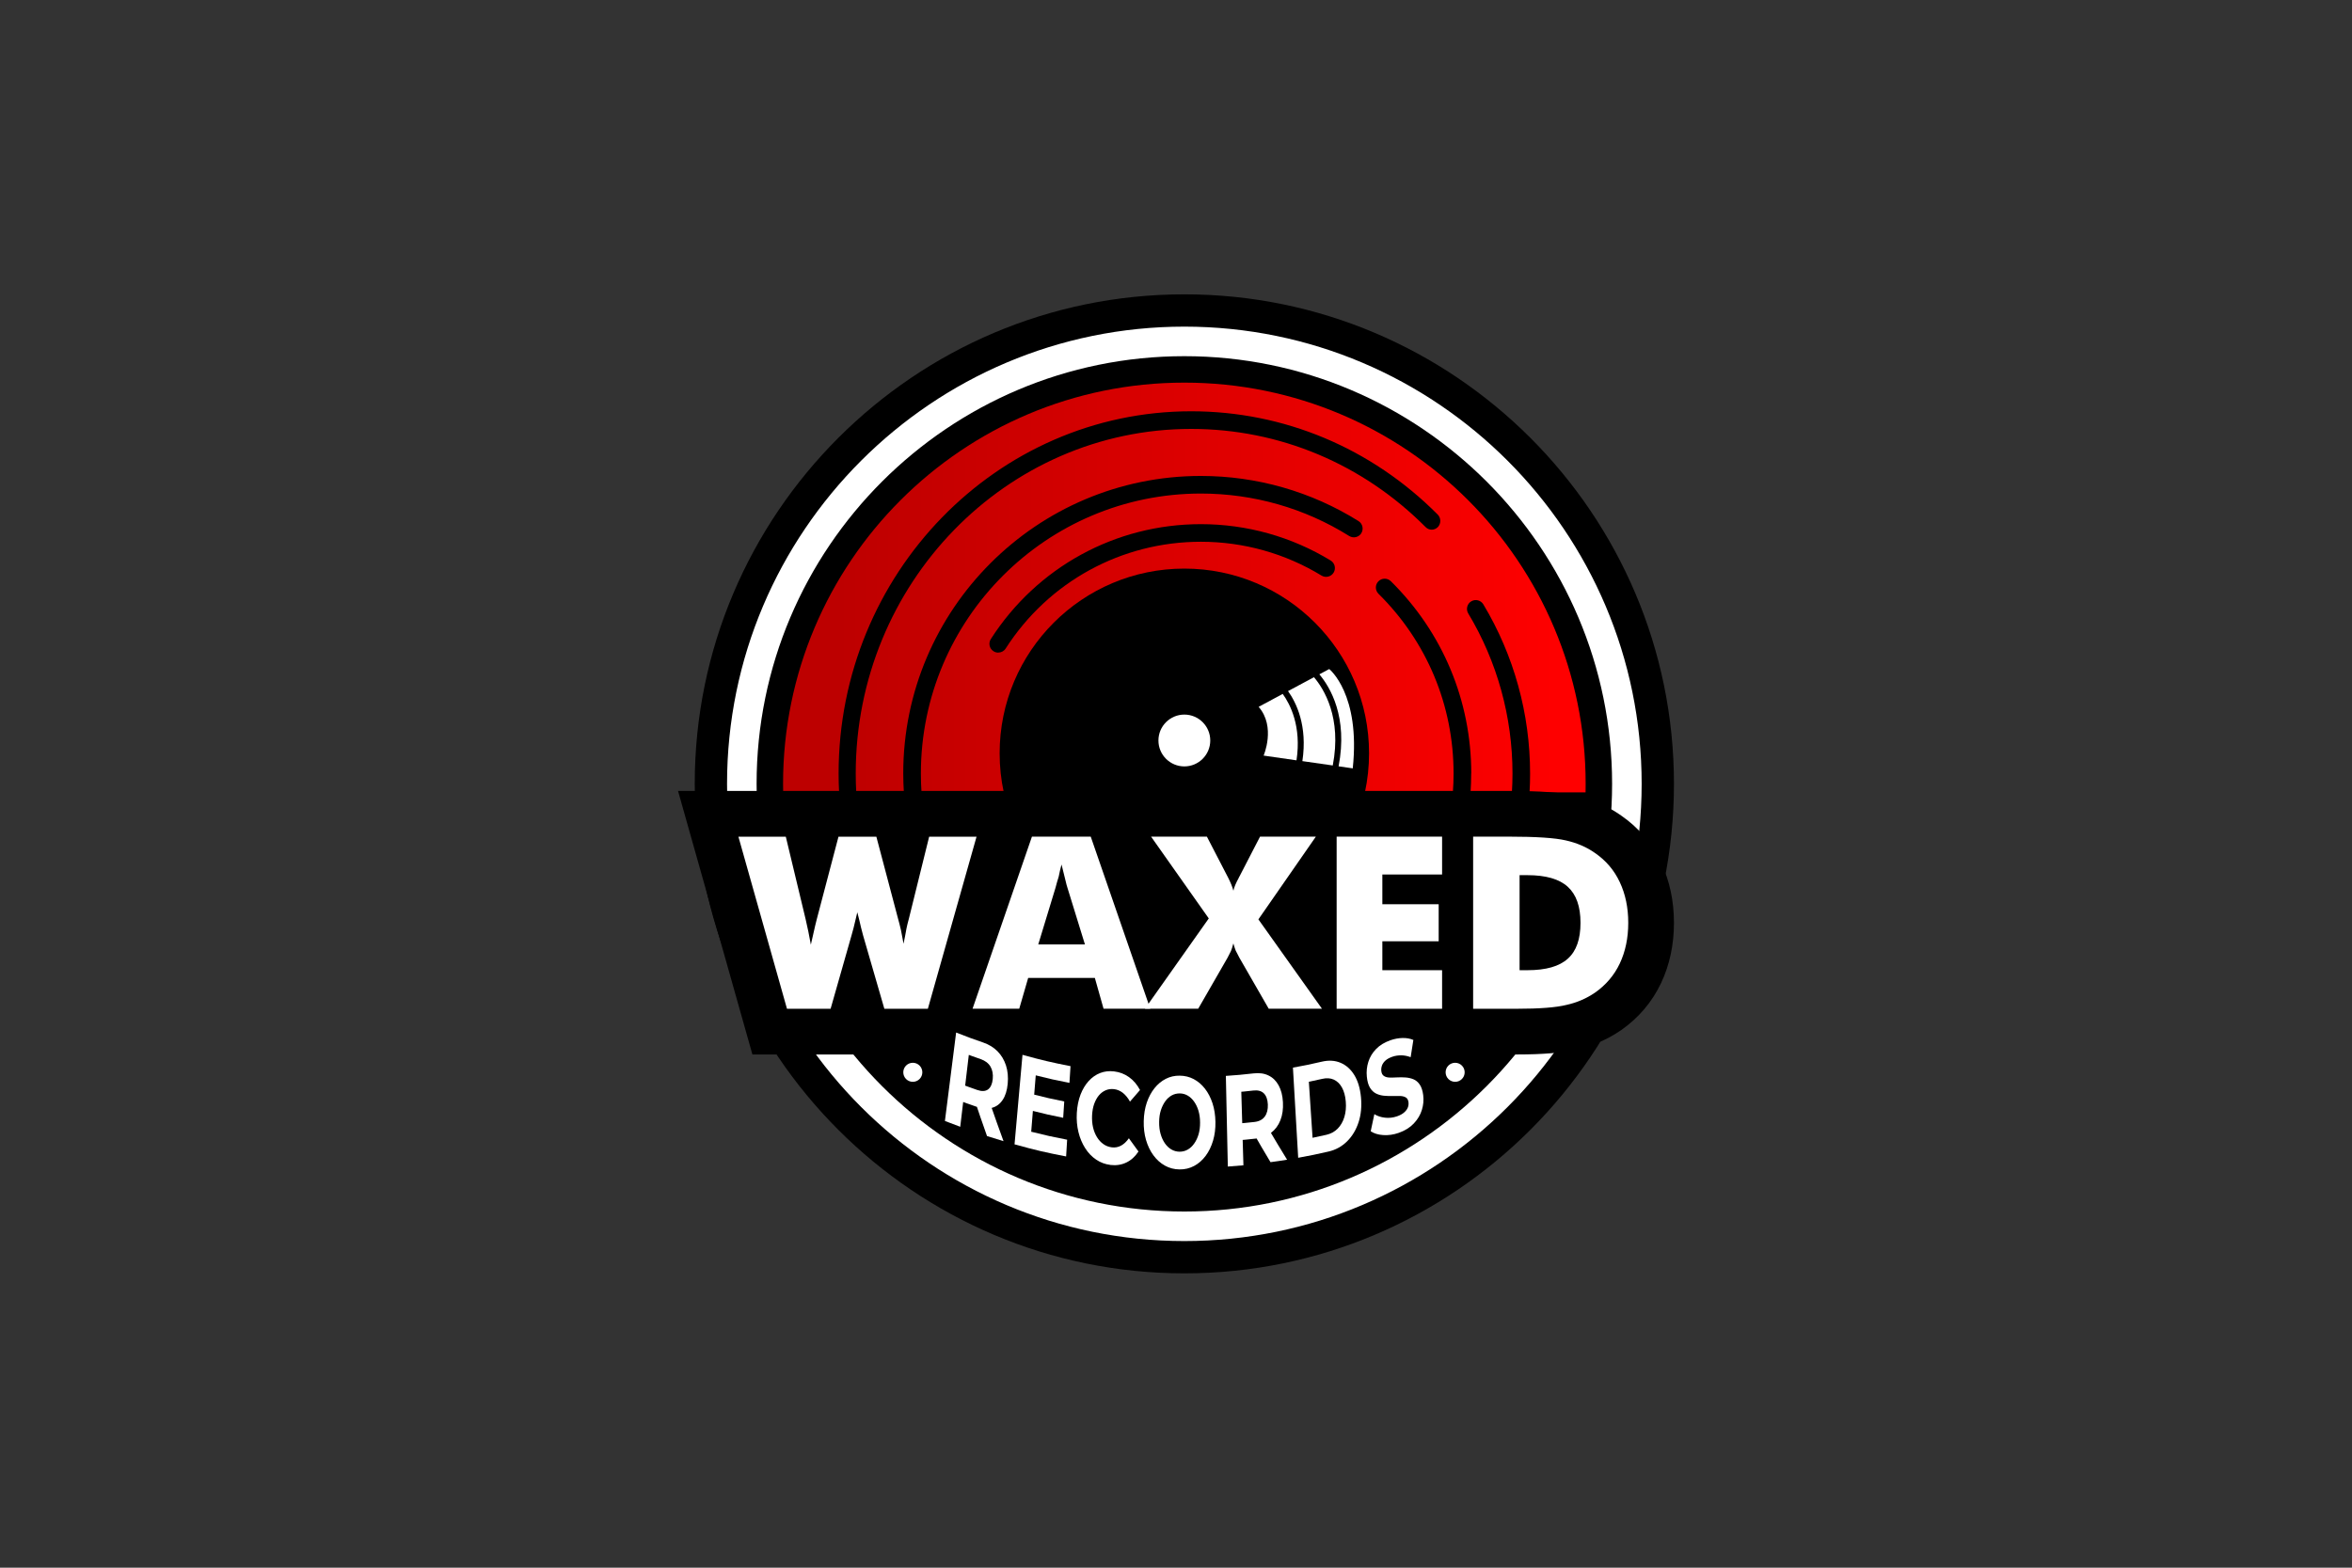 <svg viewBox="0 0 600 400" version="1.1" xmlns:xlink="http://www.w3.org/1999/xlink" xmlns="http://www.w3.org/2000/svg" id="Layer_1">
  
  <rect x="0" y="0" width="600" height="400" fill="#333333" stroke="none"/>
  
  <defs>
    <style>
      .st0 {
        fill: url(#linear-gradient);
      }

      .st1 {
        fill: #fff;
      }
    </style>
    <linearGradient gradientUnits="userSpaceOnUse" y2="149.9" x2="213.83" y1="149.9" x1="399.38" id="linear-gradient">
      <stop stop-color="red" offset="0"></stop>
      <stop stop-color="#bd0000" offset="1"></stop>
    </linearGradient>
  </defs>
  <g>
    <path d="M302.13,324.9c-68.87,0-124.9-56.03-124.9-124.9s56.03-124.9,124.9-124.9,124.9,56.03,124.9,124.9-56.03,124.9-124.9,124.9Z"></path>
    <path d="M302.13,90.88c60.17,0,109.12,48.95,109.12,109.12s-48.95,109.12-109.12,109.12-109.12-48.95-109.12-109.12,48.95-109.12,109.12-109.12M302.13,83.34c-64.33,0-116.66,52.33-116.66,116.66s52.33,116.66,116.66,116.66,116.66-52.33,116.66-116.66-52.33-116.66-116.66-116.66h0Z" class="st1"></path>
    <path d="M404.5,200c0,.73,0,1.45-.02,2.17h-204.69c-.01-.73-.03-1.45-.03-2.17,0-56.54,45.83-102.37,102.37-102.37s102.37,45.83,102.37,102.37Z" class="st0"></path>
    <g>
      <path d="M347.28,136.05c-.66,1.05-2.05,1.37-3.1.71-11.32-7.09-24.4-10.83-37.83-10.83-39.38,0-71.43,32.03-71.43,71.42,0,1.6.05,3.21.16,4.82h-4.5c-.1-1.6-.16-3.21-.16-4.82,0-41.86,34.06-75.91,75.92-75.91,14.26,0,28.17,3.98,40.21,11.51,1.06.66,1.37,2.05.72,3.1Z"></path>
      <path d="M390.33,197.36c0,1.6-.04,3.21-.14,4.82h-4.5c.1-1.6.15-3.21.15-4.82,0-14.42-3.9-28.55-11.29-40.84-.64-1.06-.29-2.45.77-3.09s2.44-.29,3.08.77c7.81,13,11.93,27.92,11.93,43.16Z"></path>
      <path d="M366.8,134.48c-.85.88-2.23.9-3.1.03-16.08-16.17-37.33-25.07-59.83-25.07-47.18,0-85.57,39.44-85.57,87.92,0,1.6.04,3.21.13,4.82h-4.37c-.09-1.6-.13-3.21-.13-4.82,0-50.96,40.35-92.42,89.94-92.42,23.65,0,45.99,9.36,62.9,26.36.86.87.87,2.29.04,3.18Z"></path>
      <path d="M375.3,197.36c0,1.61-.06,3.22-.16,4.82h-4.51c.12-1.59.18-3.21.18-4.82,0-17.37-6.8-33.65-19.16-45.86-.88-.88-.89-2.3-.01-3.18.87-.88,2.29-.89,3.18-.01,13.22,13.06,20.5,30.48,20.5,49.06Z"></path>
      <path d="M254.65,166.52c-.42,0-.84-.11-1.21-.36-1.05-.67-1.35-2.06-.68-3.1,11.78-18.36,31.81-29.32,53.59-29.32,11.71,0,23.16,3.21,33.11,9.28,1.06.65,1.39,2.03.75,3.09-.65,1.06-2.03,1.39-3.09.75-9.24-5.64-19.88-8.63-30.77-8.63-20.25,0-38.87,10.19-49.81,27.25-.43.67-1.15,1.03-1.89,1.03Z"></path>
    </g>
    <path d="M349.25,192.2c0,3.42-.37,6.77-1.06,9.98h-92.12c-.7-3.21-1.06-6.56-1.06-9.98,0-26.03,21.1-47.12,47.12-47.12s47.12,21.1,47.12,47.12Z"></path>
    <circle r="6.61" cy="188.94" cx="302.13" class="st1"></circle>
    <path d="M327.23,177.06c1.9,2.63,4.82,8.28,3.51,16.94l-8.39-1.21s3.18-7.33-1.27-12.44l6.14-3.29Z" class="st1"></path>
    <path d="M339.99,195.31l-7.75-1.11c1.36-9.05-1.58-14.96-3.66-17.87l6.62-3.54c2.5,2.95,7.15,10.31,4.79,22.52Z" class="st1"></path>
    <path d="M345.09,196.05l-3.61-.52c2.41-12.56-2.13-20.17-4.91-23.47l2.52-1.35s8.02,6.35,6,25.34Z" class="st1"></path>
    <path d="M191.94,269.05l-18.97-67.24h211.98c8.11,0,13.4.39,17.15,1.27,4.23.95,8.1,2.64,11.46,5.01,4.46,3.07,7.91,7.14,10.21,12.06,2.16,4.59,3.26,9.74,3.26,15.31s-1.1,10.73-3.27,15.34c-2.3,4.86-5.73,8.9-10.19,12.03l-.12.08c-3.38,2.31-7.14,3.93-11.17,4.84-3.59.87-8.6,1.3-15.32,1.3h-195.02Z"></path>
    <g>
      <path d="M223.56,213.48l5.52,20.87c.24.84.49,1.82.75,2.94.08.4.19.98.33,1.72.14.75.25,1.34.33,1.79.28-1.3.53-2.59.75-3.87.12-.62.33-1.48.63-2.58l5.16-20.87h12.09l-12.42,43.91h-11.1l-5.43-18.74c-.38-1.4-.7-2.69-.96-3.87-.02-.12-.08-.36-.18-.72-.1-.36-.21-.79-.33-1.29-.04.14-.18.73-.42,1.77-.36,1.6-.71,2.97-1.05,4.11l-5.34,18.74h-11.13l-12.39-43.91h12.09l5.04,20.99c.16.7.4,1.79.72,3.27.32,1.56.53,2.66.63,3.3.26-1.24.46-2.12.6-2.64.36-1.64.67-2.95.93-3.93l5.52-20.99h9.66Z" class="st1"></path>
      <path d="M248.1,257.38l15.15-43.91h15l15.18,43.91h-11.91l-2.22-7.86h-17.01l-2.28,7.86h-11.91ZM264.86,240.98h11.91l-4.47-14.49c-.1-.26-.29-.98-.57-2.16-.34-1.38-.65-2.63-.93-3.75-.28,1.02-.52,2.05-.72,3.09-.32,1-.59,1.94-.81,2.82l-4.41,14.49Z" class="st1"></path>
      <path d="M313.17,223.67s.06.08.06.12c.72,1.42,1.19,2.58,1.41,3.48.18-.86.63-1.94,1.35-3.24.06-.18.12-.3.18-.36l5.27-10.2h14.24l-14.66,21.11,16.21,22.79h-13.58l-7.49-13.02c-.16-.3-.34-.65-.54-1.05-.2-.4-.33-.65-.39-.75-.14-.34-.34-.95-.6-1.83-.22.86-.43,1.52-.63,1.98-.1.24-.38.79-.84,1.65l-7.49,13.02h-13.58l16.27-23.03-14.72-20.87h14.24l5.28,10.2Z" class="st1"></path>
      <path d="M340.98,257.38v-43.91h26.9v9.66h-15.24v7.59h14.37v9.45h-14.37v7.38h15.24v9.84h-26.9Z" class="st1"></path>
      <path d="M375.8,257.38v-43.91h9.15c6.92,0,11.75.32,14.49.96,2.84.64,5.32,1.71,7.44,3.21,2.8,1.92,4.91,4.4,6.33,7.44,1.44,3.06,2.16,6.52,2.16,10.38s-.72,7.32-2.16,10.38c-1.42,3-3.53,5.48-6.33,7.44-2.2,1.5-4.62,2.54-7.26,3.12-2.64.66-6.86.99-12.66.99h-11.16ZM387.65,247.55h2.01c4.72,0,8.15-.98,10.29-2.94,2.16-1.92,3.24-4.96,3.24-9.14s-1.08-7.22-3.24-9.2c-2.16-1.98-5.59-2.97-10.29-2.97h-2.01v24.23Z" class="st1"></path>
    </g>
  </g>
  <g>
    <path d="M241.05,286.02c1.15-9.03,1.71-13.54,2.86-22.57,2.77,1.1,4.16,1.61,6.95,2.57,1.44.5,2.65,1.24,3.62,2.23s1.69,2.19,2.15,3.6c.45,1.41.6,2.96.44,4.66-.16,1.72-.59,3.1-1.3,4.15-.7,1.05-1.63,1.73-2.77,2.02-1.14.3-2.47.19-3.96-.32-2.04-.7-3.05-1.07-5.08-1.85.81-.64,1.22-.96,2.02-1.61-.41,3.44-.61,5.16-1.02,8.6-1.57-.58-2.35-.88-3.92-1.49ZM245.92,279.49c-.58-1.25-.87-1.88-1.45-3.14,1.93.73,2.89,1.08,4.83,1.76,1.16.4,2.08.35,2.75-.14.67-.5,1.07-1.38,1.2-2.63s-.07-2.32-.58-3.2c-.52-.88-1.35-1.5-2.49-1.9-1.9-.66-2.85-1.01-4.75-1.73.81-.73,1.21-1.1,2.01-1.85-.61,5.14-.91,7.7-1.52,12.84ZM251.79,289.87c-1.36-3.85-2.02-5.78-3.32-9.66,1.65.58,2.47.86,4.13,1.39,1.33,3.84,2.01,5.76,3.4,9.57-1.68-.5-2.52-.76-4.2-1.3Z" class="st1"></path>
    <path d="M263.05,288.76c3.66.92,5.5,1.33,9.18,2.04-.11,1.71-.16,2.56-.26,4.27-5.28-1.02-7.91-1.63-13.16-3.09.81-9.14,1.22-13.71,2.03-22.84,4.89,1.36,7.34,1.93,12.25,2.89-.11,1.71-.16,2.56-.27,4.27-3.45-.67-5.17-1.05-8.6-1.92-.46,5.76-.7,8.63-1.16,14.39ZM263.53,279.23c3.18.81,4.77,1.17,7.96,1.81-.11,1.67-.16,2.5-.27,4.17-3.22-.65-4.82-1.01-8.03-1.83.13-1.66.2-2.49.34-4.15Z" class="st1"></path>
    <path d="M283.25,297.23c-1.32-.16-2.53-.61-3.63-1.36-1.1-.74-2.04-1.72-2.8-2.93-.77-1.21-1.34-2.58-1.71-4.1-.37-1.53-.51-3.16-.41-4.89s.42-3.28.94-4.65c.53-1.37,1.22-2.52,2.08-3.47.86-.94,1.84-1.63,2.94-2.05,1.1-.43,2.28-.56,3.54-.41,1.41.17,2.68.65,3.8,1.45,1.13.8,2.07,1.9,2.82,3.3-1.02,1.19-1.53,1.78-2.56,2.96-.53-.95-1.13-1.69-1.81-2.23-.68-.53-1.43-.85-2.24-.95-.77-.09-1.48,0-2.13.28-.66.28-1.24.71-1.74,1.3-.5.59-.9,1.32-1.21,2.18s-.48,1.84-.54,2.94c-.05,1.1.03,2.12.25,3.06.22.94.56,1.77,1.01,2.5.45.73,1,1.32,1.64,1.77.64.45,1.36.72,2.15.82.84.1,1.63-.05,2.36-.45.73-.4,1.39-1.02,1.98-1.87.97,1.36,1.46,2.04,2.45,3.38-.84,1.28-1.87,2.22-3.1,2.81-1.23.59-2.59.8-4.09.62Z" class="st1"></path>
    <path d="M300.9,298.38c-1.35-.01-2.6-.34-3.73-.97-1.13-.63-2.11-1.51-2.94-2.64-.82-1.12-1.45-2.43-1.88-3.91-.43-1.48-.62-3.08-.58-4.8.04-1.74.3-3.31.78-4.73.48-1.41,1.13-2.63,1.96-3.67.83-1.04,1.79-1.83,2.88-2.39,1.09-.56,2.27-.83,3.56-.81,1.29.01,2.47.3,3.56.87,1.08.57,2.04,1.38,2.86,2.43.82,1.05,1.47,2.29,1.94,3.73.47,1.43.72,3.02.75,4.76.03,1.72-.17,3.32-.61,4.8s-1.07,2.78-1.9,3.89c-.83,1.11-1.81,1.96-2.94,2.56-1.13.6-2.37.9-3.7.88ZM300.89,293.86c.76,0,1.46-.17,2.1-.54.64-.36,1.2-.89,1.67-1.57.48-.68.85-1.47,1.11-2.36.26-.9.38-1.9.37-3,0-1.1-.15-2.09-.41-2.98s-.64-1.66-1.11-2.33c-.47-.66-1.02-1.18-1.64-1.54-.62-.36-1.3-.55-2.03-.55-.74,0-1.42.16-2.05.51-.63.35-1.18.85-1.65,1.51-.47.66-.84,1.42-1.12,2.3s-.42,1.87-.43,2.97c-.01,1.1.1,2.1.36,3.01.25.9.61,1.7,1.08,2.39.47.69,1.02,1.22,1.67,1.6.64.38,1.34.57,2.1.58Z" class="st1"></path>
    <path d="M313.22,297.63c-.2-9.24-.3-13.86-.5-23.11,2.82-.19,4.23-.32,7.06-.64,1.46-.17,2.73,0,3.81.53,1.09.52,1.95,1.36,2.59,2.52.64,1.16,1.01,2.59,1.1,4.31.09,1.73-.12,3.27-.65,4.6-.53,1.33-1.32,2.4-2.38,3.2-1.06.8-2.35,1.29-3.86,1.47-2.06.23-3.09.34-5.16.5.69-.98,1.03-1.48,1.71-2.46.1,3.51.16,5.27.26,8.78-1.59.15-2.39.21-3.98.32ZM316.96,289.13c-.74-.95-1.11-1.43-1.84-2.39,1.96-.16,2.94-.25,4.9-.47,1.18-.13,2.06-.6,2.63-1.38.57-.78.83-1.81.78-3.09-.06-1.27-.4-2.21-1.02-2.83-.62-.61-1.51-.85-2.67-.72-1.93.22-2.89.31-4.82.47.67-1.07,1-1.61,1.66-2.69.15,5.24.23,7.86.39,13.1ZM324.11,296.53c-1.86-3.11-2.78-4.68-4.59-7.85,1.67-.18,2.5-.28,4.17-.51,1.83,3.12,2.76,4.66,4.65,7.73-1.7.28-2.54.4-4.24.63Z" class="st1"></path>
    <path d="M331.17,295.41c-.53-9.2-.8-13.8-1.34-23,2.95-.53,4.43-.84,7.37-1.52,1.76-.41,3.35-.32,4.77.28,1.42.6,2.59,1.63,3.51,3.12.92,1.49,1.49,3.38,1.71,5.69.21,2.3.02,4.42-.61,6.35-.63,1.93-1.6,3.56-2.92,4.87-1.32,1.31-2.91,2.2-4.76,2.62-3.09.71-4.64,1.03-7.73,1.59ZM334.85,290.31c1.42-.29,2.13-.45,3.54-.77,1.12-.26,2.08-.78,2.85-1.56s1.35-1.78,1.71-2.97c.36-1.2.48-2.51.36-3.95-.12-1.46-.46-2.66-.99-3.61-.54-.95-1.23-1.61-2.08-1.99-.85-.38-1.82-.44-2.91-.19-1.37.32-2.06.46-3.44.75.38,5.72.57,8.58.95,14.31Z" class="st1"></path>
    <path d="M356.83,289.05c-1.35.47-2.68.66-3.97.57-1.3-.09-2.36-.42-3.19-.97.38-1.75.56-2.62.93-4.37.77.48,1.67.78,2.71.9,1.03.12,2.06,0,3.06-.34.77-.27,1.37-.59,1.81-.98.44-.38.76-.8.94-1.23.18-.43.24-.89.19-1.37-.07-.6-.3-1.02-.69-1.25-.39-.23-.88-.35-1.49-.37-.6-.02-1.25-.02-1.95,0-.7.03-1.41,0-2.13-.06-.72-.07-1.39-.25-2.01-.56-.62-.31-1.14-.8-1.56-1.49-.42-.69-.68-1.63-.8-2.82-.13-1.3,0-2.57.39-3.79.39-1.23,1.05-2.32,1.99-3.28.94-.97,2.17-1.7,3.68-2.23,1.01-.35,2.03-.54,3.05-.56,1.03-.02,1.95.14,2.76.5-.27,1.76-.41,2.64-.69,4.39-.8-.3-1.6-.46-2.4-.47-.81,0-1.56.11-2.27.36-.74.26-1.32.58-1.75.96-.42.38-.72.79-.89,1.26-.17.46-.23.93-.18,1.4.06.61.29,1.04.67,1.29.38.25.87.39,1.45.4.59.01,1.23,0,1.94-.04.71-.04,1.42-.03,2.13.02.71.05,1.37.2,1.99.45.62.25,1.16.69,1.61,1.34.45.65.75,1.55.9,2.71.16,1.27.05,2.53-.34,3.78-.38,1.26-1.07,2.41-2.05,3.45-.98,1.04-2.27,1.85-3.86,2.4Z" class="st1"></path>
  </g>
  <circle r="2.43" cy="273.6" cx="371.21" class="st1"></circle>
  <circle r="2.43" cy="273.6" cx="232.86" class="st1"></circle>
</svg>
